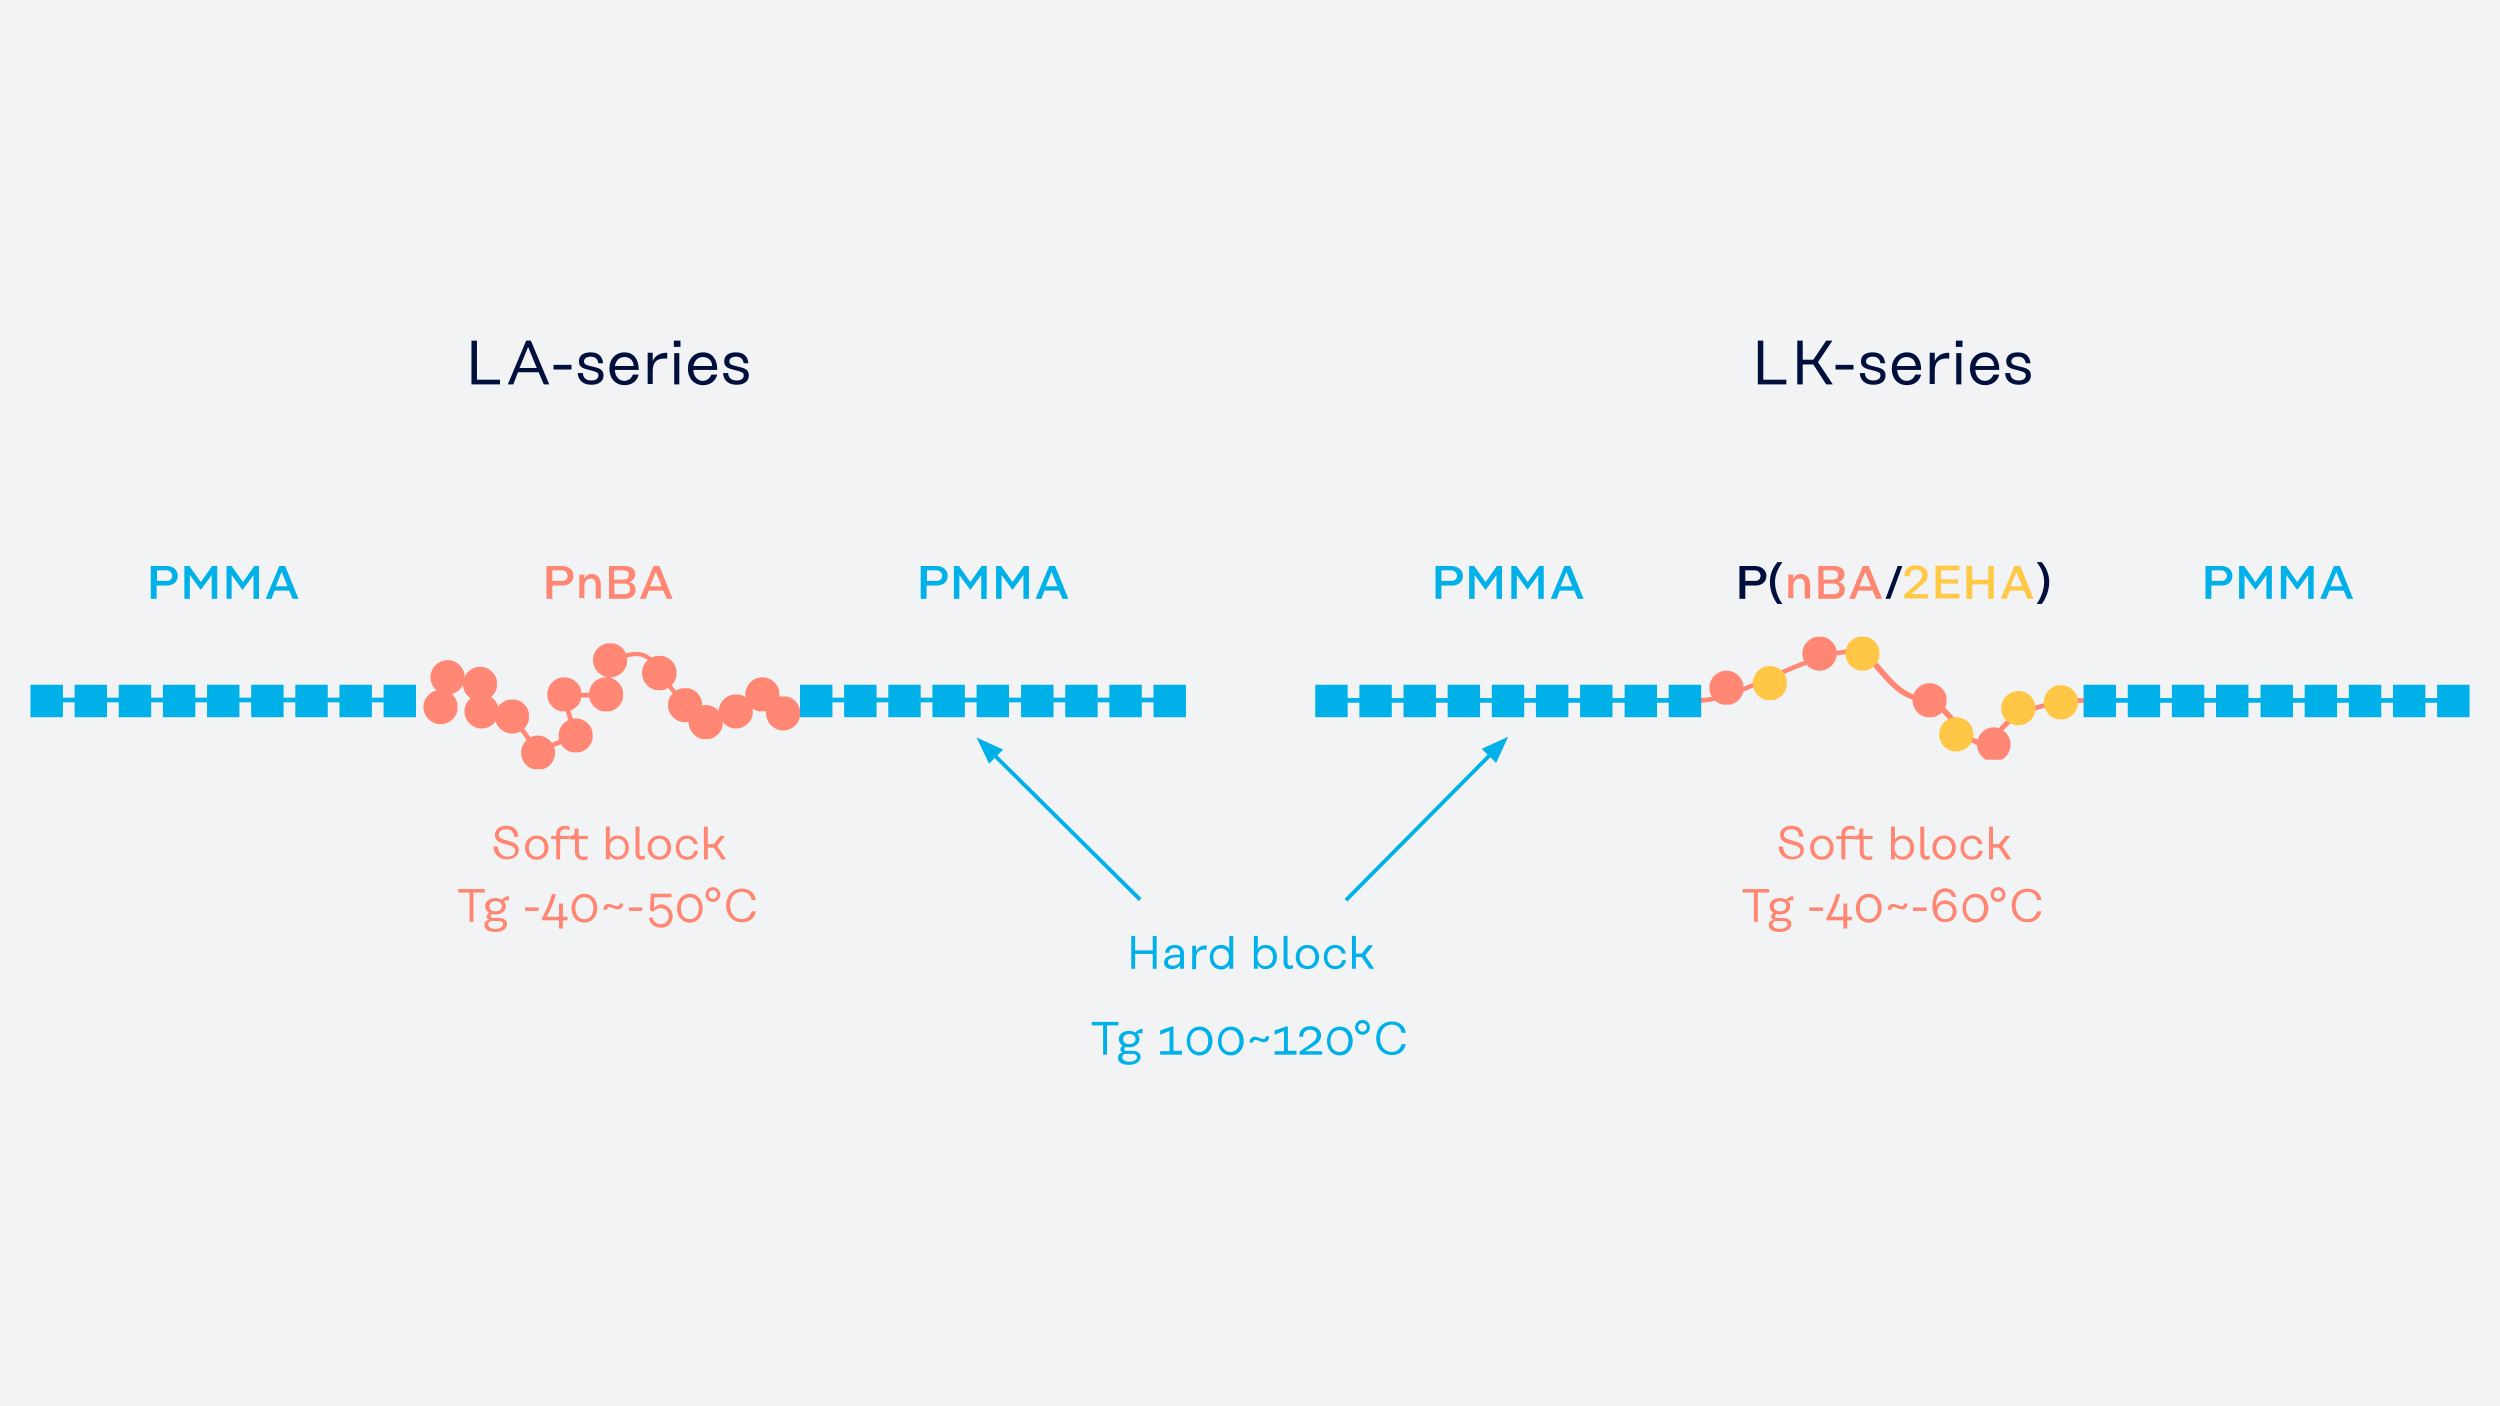 <?xml version="1.0" encoding="utf-8"?>
<!-- Generator: Adobe Illustrator 24.2.3, SVG Export Plug-In . SVG Version: 6.00 Build 0)  -->
<svg version="1.1" id="Ebene_1" xmlns="http://www.w3.org/2000/svg" xmlns:xlink="http://www.w3.org/1999/xlink" x="0px" y="0px"
	 viewBox="0 0 640 360" style="enable-background:new 0 0 640 360;" xml:space="preserve">
<style type="text/css">
	.st0{fill:#F2F3F5;}
	.st1{fill:#FF8773;}
	.st2{clip-path:url(#SVGID_2_);}
	.st3{clip-path:url(#SVGID_4_);}
	.st4{clip-path:url(#SVGID_6_);}
	.st5{clip-path:url(#SVGID_8_);}
	.st6{clip-path:url(#SVGID_10_);}
	.st7{clip-path:url(#SVGID_12_);}
	.st8{clip-path:url(#SVGID_14_);}
	.st9{clip-path:url(#SVGID_16_);}
	.st10{clip-path:url(#SVGID_18_);}
	.st11{clip-path:url(#SVGID_20_);}
	.st12{clip-path:url(#SVGID_22_);}
	.st13{clip-path:url(#SVGID_24_);}
	.st14{clip-path:url(#SVGID_26_);}
	.st15{clip-path:url(#SVGID_28_);}
	.st16{clip-path:url(#SVGID_30_);}
	.st17{clip-path:url(#SVGID_32_);}
	.st18{clip-path:url(#SVGID_34_);}
	.st19{clip-path:url(#SVGID_36_);}
	.st20{fill:#FFFFFF;}
	.st21{fill:#00B0E8;}
	.st22{clip-path:url(#SVGID_38_);}
	.st23{clip-path:url(#SVGID_40_);}
	.st24{clip-path:url(#SVGID_42_);}
	.st25{fill:#FFC745;}
	.st26{clip-path:url(#SVGID_44_);}
	.st27{clip-path:url(#SVGID_46_);}
	.st28{clip-path:url(#SVGID_48_);}
	.st29{clip-path:url(#SVGID_50_);}
	.st30{clip-path:url(#SVGID_52_);}
	.st31{fill:#000F3C;}
	.st32{fill:#00B0E9;}
	.st33{fill:#FF8672;}
	.st34{fill:#FFC845;}
</style>
<g>
	<rect class="st0" width="640" height="360"/>
</g>
<g>
	
		<rect x="133.8" y="182.3" transform="matrix(0.811 -0.585 0.585 0.811 -84.552 114.039)" class="st1" width="1.2" height="11.4"/>
</g>
<g>
	
		<rect x="137.2" y="189.7" transform="matrix(0.922 -0.387 0.387 0.922 -62.582 70.011)" class="st1" width="10.6" height="1.2"/>
</g>
<g>
	
		<rect x="145.3" y="178" transform="matrix(0.962 -0.272 0.272 0.962 -44.424 46.651)" class="st1" width="1.2" height="10.9"/>
</g>
<g>
	<path d="M144.4,178.2l10.7-0.4L144.4,178.2z"/>
</g>
<g>
	
		<rect x="144.4" y="177.4" transform="matrix(0.999 -3.731166e-02 3.731166e-02 0.999 -6.536 5.713)" class="st1" width="10.7" height="1.2"/>
</g>
<g>
	<path d="M155.1,177.8l1-8.7L155.1,177.8z"/>
</g>
<g>
	
		<rect x="151.2" y="172.8" transform="matrix(0.114 -0.994 0.994 0.114 -34.312 308.324)" class="st1" width="8.8" height="1.2"/>
</g>
<g>
	<defs>
		<rect id="SVGID_1_" width="640" height="360"/>
	</defs>
	<clipPath id="SVGID_2_">
		<use xlink:href="#SVGID_1_"  style="overflow:visible;"/>
	</clipPath>
	<g class="st2">
		<path class="st1" d="M174.9,180.9l-6.7-8.3l0,0c0-0.1,0-0.1-0.1-0.2l-0.1-0.2l0.1,0c-0.9-2-2-3.3-3.4-3.9c-2.3-0.9-4.9,0.2-6.6,1
			c-1.1,0.5-1.8,0.8-2.3,0.5c-0.1-0.1-0.4-0.3-0.4-0.7h1.2c0,0,0-0.1-0.1-0.2c-0.1-0.1-0.2-0.1-0.2-0.1c0.2,0,0.8-0.3,1.3-0.5
			c1.8-0.8,4.8-2.1,7.5-1c1.7,0.7,3.1,2.2,4,4.6l6.7,8.3L174.9,180.9z"/>
	</g>
</g>
<g>
	<defs>
		<path id="SVGID_3_" d="M108.4,181c0,2.4,2,4.4,4.4,4.4s4.4-2,4.4-4.4s-2-4.4-4.4-4.4S108.4,178.6,108.4,181"/>
	</defs>
	<clipPath id="SVGID_4_">
		<use xlink:href="#SVGID_3_"  style="overflow:visible;"/>
	</clipPath>
	<g class="st3">
		<rect x="108.4" y="176.7" class="st1" width="8.7" height="8.7"/>
	</g>
</g>
<g>
	<defs>
		<path id="SVGID_5_" d="M110.2,173.4c0,2.4,2,4.4,4.4,4.4c2.4,0,4.4-2,4.4-4.4c0-2.4-2-4.4-4.4-4.4
			C112.1,169,110.2,171,110.2,173.4"/>
	</defs>
	<clipPath id="SVGID_6_">
		<use xlink:href="#SVGID_5_"  style="overflow:visible;"/>
	</clipPath>
	<g class="st4">
		<rect x="110.2" y="169" class="st1" width="8.7" height="8.7"/>
	</g>
</g>
<g>
	<defs>
		<path id="SVGID_7_" d="M118.5,175.1c0,2.4,2,4.4,4.4,4.4c2.4,0,4.4-2,4.4-4.4s-2-4.4-4.4-4.4C120.5,170.7,118.5,172.7,118.5,175.1
			"/>
	</defs>
	<clipPath id="SVGID_8_">
		<use xlink:href="#SVGID_7_"  style="overflow:visible;"/>
	</clipPath>
	<g class="st5">
		<rect x="118.5" y="170.7" class="st1" width="8.7" height="8.7"/>
	</g>
</g>
<g>
	<defs>
		<path id="SVGID_9_" d="M118.9,182.1c0,2.4,2,4.4,4.4,4.4s4.4-2,4.4-4.4c0-2.4-2-4.4-4.4-4.4S118.9,179.7,118.9,182.1"/>
	</defs>
	<clipPath id="SVGID_10_">
		<use xlink:href="#SVGID_9_"  style="overflow:visible;"/>
	</clipPath>
	<g class="st6">
		<rect x="118.9" y="177.8" class="st1" width="8.7" height="8.7"/>
	</g>
</g>
<g>
	<defs>
		<path id="SVGID_11_" d="M126.7,183.4c0,2.4,2,4.4,4.4,4.4c2.4,0,4.4-2,4.4-4.4c0-2.4-2-4.4-4.4-4.4
			C128.7,179.1,126.7,181,126.7,183.4"/>
	</defs>
	<clipPath id="SVGID_12_">
		<use xlink:href="#SVGID_11_"  style="overflow:visible;"/>
	</clipPath>
	<g class="st7">
		<rect x="126.7" y="179.1" class="st1" width="8.7" height="8.7"/>
	</g>
</g>
<g>
	<defs>
		<path id="SVGID_13_" d="M133.4,192.7c0,2,1.3,3.7,3.1,4.2h2.5c1.8-0.5,3.1-2.2,3.1-4.2c0-2.4-2-4.4-4.4-4.4
			C135.4,188.3,133.4,190.2,133.4,192.7"/>
	</defs>
	<clipPath id="SVGID_14_">
		<use xlink:href="#SVGID_13_"  style="overflow:visible;"/>
	</clipPath>
	<g class="st8">
		<rect x="133.4" y="188.3" class="st1" width="8.7" height="8.7"/>
	</g>
</g>
<g>
	<defs>
		<path id="SVGID_15_" d="M143,188.3c0,2.4,2,4.4,4.4,4.4c2.4,0,4.4-2,4.4-4.4c0-2.4-2-4.4-4.4-4.4C145,183.9,143,185.9,143,188.3"
			/>
	</defs>
	<clipPath id="SVGID_16_">
		<use xlink:href="#SVGID_15_"  style="overflow:visible;"/>
	</clipPath>
	<g class="st9">
		<rect x="143" y="183.9" class="st1" width="8.7" height="8.7"/>
	</g>
</g>
<g>
	<defs>
		<path id="SVGID_17_" d="M140.1,177.8c0,2.4,2,4.4,4.4,4.4c2.4,0,4.4-2,4.4-4.4c0-2.4-2-4.4-4.4-4.4
			C142,173.4,140.1,175.3,140.1,177.8"/>
	</defs>
	<clipPath id="SVGID_18_">
		<use xlink:href="#SVGID_17_"  style="overflow:visible;"/>
	</clipPath>
	<g class="st10">
		<rect x="140.1" y="173.4" class="st1" width="8.7" height="8.7"/>
	</g>
</g>
<g>
	<defs>
		<path id="SVGID_19_" d="M150.8,177.8c0,2.4,2,4.4,4.4,4.4c2.4,0,4.4-2,4.4-4.4c0-2.4-2-4.4-4.4-4.4
			C152.7,173.4,150.8,175.3,150.8,177.8"/>
	</defs>
	<clipPath id="SVGID_20_">
		<use xlink:href="#SVGID_19_"  style="overflow:visible;"/>
	</clipPath>
	<g class="st11">
		<rect x="150.8" y="173.4" class="st1" width="8.7" height="8.7"/>
	</g>
</g>
<g>
	<defs>
		<path id="SVGID_21_" d="M151.8,169c0,2.4,2,4.4,4.4,4.4c2.4,0,4.4-2,4.4-4.4c0-2.4-2-4.4-4.4-4.4
			C153.7,164.7,151.8,166.6,151.8,169"/>
	</defs>
	<clipPath id="SVGID_22_">
		<use xlink:href="#SVGID_21_"  style="overflow:visible;"/>
	</clipPath>
	<g class="st12">
		<rect x="151.8" y="164.7" class="st1" width="8.7" height="8.7"/>
	</g>
</g>
<g>
	<defs>
		<rect id="SVGID_23_" width="640" height="360"/>
	</defs>
	<clipPath id="SVGID_24_">
		<use xlink:href="#SVGID_23_"  style="overflow:visible;"/>
	</clipPath>
	<g class="st13">
		<path class="st1" d="M164.4,172.3c0,2.4,2,4.4,4.4,4.4c2.4,0,4.4-2,4.4-4.4c0-2.4-2-4.4-4.4-4.4
			C166.3,167.9,164.4,169.9,164.4,172.3"/>
	</g>
</g>
<g>
	<defs>
		<path id="SVGID_25_" d="M164.4,172.3c0,2.4,2,4.4,4.4,4.4c2.4,0,4.4-2,4.4-4.4c0-2.4-2-4.4-4.4-4.4
			C166.3,167.9,164.4,169.9,164.4,172.3"/>
	</defs>
	<clipPath id="SVGID_26_">
		<use xlink:href="#SVGID_25_"  style="overflow:visible;"/>
	</clipPath>
	<g class="st14">
		<rect x="164.4" y="167.9" class="st1" width="8.7" height="8.7"/>
	</g>
</g>
<g>
	<defs>
		<path id="SVGID_27_" d="M171,180.5c0,2.4,2,4.4,4.4,4.4c2.4,0,4.4-2,4.4-4.4c0-2.4-2-4.4-4.4-4.4C173,176.2,171,178.1,171,180.5"
			/>
	</defs>
	<clipPath id="SVGID_28_">
		<use xlink:href="#SVGID_27_"  style="overflow:visible;"/>
	</clipPath>
	<g class="st15">
		<rect x="171" y="176.2" class="st1" width="8.7" height="8.7"/>
	</g>
</g>
<g>
	<defs>
		<path id="SVGID_29_" d="M176.3,184.9c0,2.4,2,4.4,4.4,4.4c2.4,0,4.4-2,4.4-4.4c0-2.4-2-4.4-4.4-4.4
			C178.3,180.5,176.3,182.5,176.3,184.9"/>
	</defs>
	<clipPath id="SVGID_30_">
		<use xlink:href="#SVGID_29_"  style="overflow:visible;"/>
	</clipPath>
	<g class="st16">
		<rect x="176.3" y="180.5" class="st1" width="8.7" height="8.7"/>
	</g>
</g>
<g>
	<defs>
		<path id="SVGID_31_" d="M184,182.1c0,2.4,2,4.4,4.4,4.4c2.4,0,4.4-2,4.4-4.4c0-2.4-2-4.4-4.4-4.4C186,177.8,184,179.7,184,182.1"
			/>
	</defs>
	<clipPath id="SVGID_32_">
		<use xlink:href="#SVGID_31_"  style="overflow:visible;"/>
	</clipPath>
	<g class="st17">
		<rect x="184" y="177.8" class="st1" width="8.7" height="8.7"/>
	</g>
</g>
<g>
	<defs>
		<path id="SVGID_33_" d="M190.8,177.8c0,2.4,2,4.4,4.4,4.4c2.4,0,4.4-2,4.4-4.4c0-2.4-2-4.4-4.4-4.4
			C192.8,173.4,190.8,175.3,190.8,177.8"/>
	</defs>
	<clipPath id="SVGID_34_">
		<use xlink:href="#SVGID_33_"  style="overflow:visible;"/>
	</clipPath>
	<g class="st18">
		<rect x="190.8" y="173.4" class="st1" width="8.7" height="8.7"/>
	</g>
</g>
<g>
	<defs>
		<path id="SVGID_35_" d="M196.1,182.6c0,2.4,2,4.4,4.4,4.4c2.4,0,4.4-2,4.4-4.4c0-2.4-2-4.4-4.4-4.4
			C198,178.3,196.1,180.2,196.1,182.6"/>
	</defs>
	<clipPath id="SVGID_36_">
		<use xlink:href="#SVGID_35_"  style="overflow:visible;"/>
	</clipPath>
	<g class="st19">
		<rect x="196.1" y="178.3" class="st1" width="8.7" height="8.7"/>
	</g>
</g>
<g>
	<path class="st20" d="M207.6,179.3h90.5H207.6z"/>
</g>
<g>
	<rect x="207.6" y="178.6" class="st21" width="90.5" height="1.2"/>
</g>
<g>
	<rect x="295.3" y="175.3" class="st21" width="8.3" height="8.3"/>
</g>
<g>
	<rect x="284" y="175.3" class="st21" width="8.3" height="8.3"/>
</g>
<g>
	<rect x="272.7" y="175.3" class="st21" width="8.3" height="8.3"/>
</g>
<g>
	<rect x="261.4" y="175.3" class="st21" width="8.3" height="8.3"/>
</g>
<g>
	<rect x="250" y="175.3" class="st21" width="8.3" height="8.3"/>
</g>
<g>
	<rect x="238.7" y="175.3" class="st21" width="8.3" height="8.3"/>
</g>
<g>
	<rect x="227.4" y="175.3" class="st21" width="8.3" height="8.3"/>
</g>
<g>
	<rect x="216.1" y="175.3" class="st21" width="8.3" height="8.3"/>
</g>
<g>
	<rect x="204.8" y="175.3" class="st21" width="8.3" height="8.3"/>
</g>
<g>
	<path class="st20" d="M10.6,179.3H101H10.6z"/>
</g>
<g>
	<rect x="10.6" y="178.6" class="st21" width="90.5" height="1.2"/>
</g>
<g>
	<rect x="98.2" y="175.3" class="st21" width="8.3" height="8.3"/>
</g>
<g>
	<rect x="86.9" y="175.3" class="st21" width="8.3" height="8.3"/>
</g>
<g>
	<rect x="75.6" y="175.3" class="st21" width="8.3" height="8.3"/>
</g>
<g>
	<rect x="64.3" y="175.3" class="st21" width="8.3" height="8.3"/>
</g>
<g>
	<rect x="53" y="175.3" class="st21" width="8.3" height="8.3"/>
</g>
<g>
	<rect x="41.7" y="175.3" class="st21" width="8.3" height="8.3"/>
</g>
<g>
	<rect x="30.4" y="175.3" class="st21" width="8.3" height="8.3"/>
</g>
<g>
	<rect x="19.1" y="175.3" class="st21" width="8.3" height="8.3"/>
</g>
<g>
	<rect x="7.8" y="175.3" class="st21" width="8.3" height="8.3"/>
</g>
<g>
	<defs>
		<rect id="SVGID_37_" width="640" height="360"/>
	</defs>
	<clipPath id="SVGID_38_">
		<use xlink:href="#SVGID_37_"  style="overflow:visible;"/>
	</clipPath>
	<g class="st22">
		<path class="st1" d="M510.5,191.4C510.5,191.4,510.5,191.4,510.5,191.4c-5.9,0-8.3-3-10.9-6.2c-1.6-1.9-3.2-3.9-5.6-5.3
			c-6.5-0.1-10-4.1-13-7.6c-1.5-1.7-2.9-3.4-4.5-4.4c-5.1-1.8-13.9,2-22.3,5.8c-7.1,3.1-13.8,6.1-18.9,6.2c0,0,0,0,0,0
			c-0.3,0-0.6-0.3-0.6-0.6c0-0.3,0.3-0.6,0.6-0.6c4.9-0.1,11.8-3.1,18.5-6.1c8.7-3.9,17.7-7.8,23.3-5.8c0,0,0,0,0.1,0c0,0,0,0,0.1,0
			c1.8,1.1,3.3,2.8,4.9,4.6c3,3.5,6.2,7.2,12.2,7.2c0.1,0,0.2,0,0.3,0.1c2.7,1.5,4.4,3.6,6.1,5.7c2.4,3,4.5,5.6,9.4,5.8
			c0.6-7.1,12.5-11.5,23.5-11.5c0.3,0,0.6,0.3,0.6,0.6s-0.3,0.6-0.6,0.6c-12.1,0-22.3,5-22.3,11
			C511.1,191.1,510.8,191.4,510.5,191.4z"/>
	</g>
</g>
<g>
	<defs>
		<path id="SVGID_39_" d="M437.6,176.1c0,2.4,2,4.4,4.4,4.4c2.4,0,4.4-2,4.4-4.4c0-2.4-2-4.4-4.4-4.4
			C439.5,171.7,437.6,173.7,437.6,176.1"/>
	</defs>
	<clipPath id="SVGID_40_">
		<use xlink:href="#SVGID_39_"  style="overflow:visible;"/>
	</clipPath>
	<g class="st23">
		<rect x="437.6" y="171.7" class="st1" width="8.7" height="8.7"/>
	</g>
</g>
<g>
	<defs>
		<path id="SVGID_41_" d="M448.7,174.9c0,2.4,2,4.4,4.4,4.4c2.4,0,4.4-2,4.4-4.4c0-2.4-2-4.4-4.4-4.4
			C450.7,170.5,448.7,172.5,448.7,174.9"/>
	</defs>
	<clipPath id="SVGID_42_">
		<use xlink:href="#SVGID_41_"  style="overflow:visible;"/>
	</clipPath>
	<g class="st24">
		<rect x="448.7" y="170.5" class="st25" width="8.7" height="8.7"/>
	</g>
</g>
<g>
	<defs>
		<path id="SVGID_43_" d="M472.4,167.3c0,2.4,2,4.4,4.4,4.4c2.4,0,4.4-2,4.4-4.4c0-2.4-2-4.4-4.4-4.4
			C474.3,163,472.4,164.9,472.4,167.3"/>
	</defs>
	<clipPath id="SVGID_44_">
		<use xlink:href="#SVGID_43_"  style="overflow:visible;"/>
	</clipPath>
	<g class="st26">
		<rect x="472.4" y="163" class="st25" width="8.7" height="8.7"/>
	</g>
</g>
<g>
	<defs>
		<rect id="SVGID_45_" width="640" height="360"/>
	</defs>
	<clipPath id="SVGID_46_">
		<use xlink:href="#SVGID_45_"  style="overflow:visible;"/>
	</clipPath>
	<g class="st27">
		<path class="st25" d="M513.8,178c-1.8,1.6-2,4.4-0.4,6.2c1.6,1.8,4.4,2,6.2,0.4c1.8-1.6,2-4.4,0.4-6.2c-0.9-1-2.1-1.5-3.3-1.5
			C515.7,176.9,514.7,177.3,513.8,178"/>
	</g>
	<g class="st27">
		<path class="st25" d="M497.9,184.7c-1.8,1.6-2,4.4-0.4,6.2c1.6,1.8,4.4,2,6.2,0.4c1.8-1.6,2-4.4,0.4-6.2c-0.9-1-2.1-1.5-3.3-1.5
			C499.7,183.6,498.7,184,497.9,184.7"/>
	</g>
	<g class="st27">
		<path class="st25" d="M524.7,176.5c-1.8,1.6-2,4.4-0.4,6.2c1.6,1.8,4.4,2,6.2,0.4c1.8-1.6,2-4.4,0.4-6.2c-0.9-1-2.1-1.5-3.3-1.5
			C526.5,175.4,525.5,175.7,524.7,176.5"/>
	</g>
</g>
<g>
	<defs>
		<path id="SVGID_47_" d="M461.4,167.3c0,2.4,2,4.4,4.4,4.4c2.4,0,4.4-2,4.4-4.4c0-2.4-2-4.4-4.4-4.4
			C463.4,163,461.4,164.9,461.4,167.3"/>
	</defs>
	<clipPath id="SVGID_48_">
		<use xlink:href="#SVGID_47_"  style="overflow:visible;"/>
	</clipPath>
	<g class="st28">
		<rect x="461.4" y="163" class="st1" width="8.7" height="8.7"/>
	</g>
</g>
<g>
	<defs>
		<path id="SVGID_49_" d="M489.6,179.3c0,2.4,2,4.4,4.4,4.4c2.4,0,4.4-2,4.4-4.4c0-2.4-2-4.4-4.4-4.4
			C491.6,174.9,489.6,176.8,489.6,179.3"/>
	</defs>
	<clipPath id="SVGID_50_">
		<use xlink:href="#SVGID_49_"  style="overflow:visible;"/>
	</clipPath>
	<g class="st29">
		<rect x="489.6" y="174.9" class="st1" width="8.7" height="8.7"/>
	</g>
</g>
<g>
	<defs>
		<path id="SVGID_51_" d="M506.1,190.6c0,1.7,1,3.1,2.3,3.9h4c1.4-0.7,2.3-2.2,2.3-3.9c0-2.4-2-4.4-4.4-4.4
			C508.1,186.2,506.1,188.2,506.1,190.6"/>
	</defs>
	<clipPath id="SVGID_52_">
		<use xlink:href="#SVGID_51_"  style="overflow:visible;"/>
	</clipPath>
	<g class="st30">
		<rect x="506.1" y="186.2" class="st1" width="8.7" height="8.7"/>
	</g>
</g>
<g>
	<path class="st20" d="M339.5,179.3H430H339.5z"/>
</g>
<g>
	<rect x="339.5" y="178.7" class="st21" width="90.5" height="1.2"/>
</g>
<g>
	<rect x="427.2" y="175.3" class="st21" width="8.3" height="8.3"/>
</g>
<g>
	<rect x="415.9" y="175.3" class="st21" width="8.3" height="8.3"/>
</g>
<g>
	<rect x="404.5" y="175.3" class="st21" width="8.3" height="8.3"/>
</g>
<g>
	<rect x="393.2" y="175.3" class="st21" width="8.3" height="8.3"/>
</g>
<g>
	<rect x="381.9" y="175.3" class="st21" width="8.3" height="8.3"/>
</g>
<g>
	<rect x="370.6" y="175.3" class="st21" width="8.3" height="8.3"/>
</g>
<g>
	<rect x="359.3" y="175.3" class="st21" width="8.3" height="8.3"/>
</g>
<g>
	<rect x="348" y="175.3" class="st21" width="8.3" height="8.3"/>
</g>
<g>
	<rect x="336.7" y="175.3" class="st21" width="8.3" height="8.3"/>
</g>
<g>
	<path class="st20" d="M536.2,179.3h90.5H536.2z"/>
</g>
<g>
	<rect x="536.2" y="178.7" class="st21" width="90.5" height="1.2"/>
</g>
<g>
	<rect x="623.9" y="175.3" class="st21" width="8.3" height="8.3"/>
</g>
<g>
	<rect x="612.6" y="175.3" class="st21" width="8.3" height="8.3"/>
</g>
<g>
	<rect x="601.3" y="175.3" class="st21" width="8.3" height="8.3"/>
</g>
<g>
	<rect x="590" y="175.3" class="st21" width="8.3" height="8.3"/>
</g>
<g>
	<rect x="578.7" y="175.3" class="st21" width="8.3" height="8.3"/>
</g>
<g>
	<rect x="567.3" y="175.3" class="st21" width="8.3" height="8.3"/>
</g>
<g>
	<rect x="556" y="175.3" class="st21" width="8.3" height="8.3"/>
</g>
<g>
	<rect x="544.7" y="175.3" class="st21" width="8.3" height="8.3"/>
</g>
<g>
	<rect x="533.4" y="175.3" class="st21" width="8.3" height="8.3"/>
</g>
<g>
	<path class="st31" d="M128,97.2v1.2h-7.3V87.2h1.4v10H128z"/>
	<path class="st31" d="M137.9,95.3h-5.3l-1.2,3.1h-1.4l4.7-11.2h1.2l4.7,11.2h-1.4L137.9,95.3z M137.4,94.2l-2.2-5.4l-2.2,5.4H137.4
		z"/>
	<path class="st31" d="M146.3,93.4v1.2h-4.6v-1.2H146.3z"/>
	<path class="st31" d="M151.2,91.3c-1,0-1.7,0.5-1.7,1.2c0,0.8,0.7,1,2,1.3c1.6,0.4,3,0.6,3,2.3c0,1.6-1.3,2.4-3.1,2.4
		c-2.1,0-3.4-1.1-3.5-3h1.3c0.1,1.2,0.8,1.9,2.2,1.9c1,0,1.8-0.4,1.8-1.3c0-0.8-0.6-0.9-2-1.3c-1.6-0.4-3-0.6-3-2.3
		c0-1.7,1.4-2.3,3-2.3c1.9,0,3,0.9,3.2,2.8h-1.2C153,91.9,152.4,91.3,151.2,91.3z"/>
	<path class="st31" d="M156,94.4c0-2.5,1.6-4.2,3.9-4.2c2.3,0,3.6,1.8,3.6,4.2v0.3h-6.1v0.1c0.1,1.6,1.1,2.7,2.4,2.7
		c0.9,0,1.8-0.5,2.2-1.6h1.5c-0.4,1.7-1.8,2.7-3.6,2.7C157.5,98.6,156,96.8,156,94.4z M162.2,93.7c0-1.3-0.9-2.3-2.3-2.3
		c-1.4,0-2.2,0.9-2.5,2.3H162.2z"/>
	<path class="st31" d="M170.8,90.3v1.5c-2.4-0.2-3.7,0.7-3.7,3.1v3.4h-1.3v-8h1.3v2.1C167.8,90.9,169.1,90.3,170.8,90.3z"/>
	<path class="st31" d="M172.5,87.2h1.7v1.6h-1.7V87.2z M172.6,90.4h1.3v8h-1.3V90.4z"/>
	<path class="st31" d="M176.1,94.4c0-2.5,1.6-4.2,3.9-4.2c2.3,0,3.6,1.8,3.6,4.2v0.3h-6.1v0.1c0.1,1.6,1.1,2.7,2.4,2.7
		c0.9,0,1.8-0.5,2.2-1.6h1.5c-0.4,1.7-1.8,2.7-3.6,2.7C177.6,98.6,176.1,96.8,176.1,94.4z M182.3,93.7c0-1.3-0.9-2.3-2.3-2.3
		c-1.4,0-2.2,0.9-2.5,2.3H182.3z"/>
	<path class="st31" d="M188.4,91.3c-1,0-1.7,0.5-1.7,1.2c0,0.8,0.7,1,2,1.3c1.6,0.4,3,0.6,3,2.3c0,1.6-1.3,2.4-3.1,2.4
		c-2.1,0-3.4-1.1-3.5-3h1.3c0.1,1.2,0.8,1.9,2.2,1.9c1,0,1.8-0.4,1.8-1.3c0-0.8-0.6-0.9-2-1.3c-1.6-0.4-3-0.6-3-2.3
		c0-1.7,1.4-2.3,3-2.3c1.9,0,3,0.9,3.2,2.8h-1.2C190.2,91.9,189.6,91.3,188.4,91.3z"/>
</g>
<g>
	<path class="st31" d="M457.3,97.2v1.2h-7.3V87.2h1.4v10H457.3z"/>
	<path class="st31" d="M464.2,93.3h-2.7v5.1h-1.4V87.2h1.4v4.9h2.7l3.3-4.9h1.6l-3.7,5.5l3.8,5.7h-1.7L464.2,93.3z"/>
	<path class="st31" d="M474.5,93.4v1.2h-4.6v-1.2H474.5z"/>
	<path class="st31" d="M479.4,91.3c-1,0-1.7,0.5-1.7,1.2c0,0.8,0.7,1,2,1.3c1.6,0.4,3,0.6,3,2.3c0,1.6-1.3,2.4-3.1,2.4
		c-2.1,0-3.4-1.1-3.5-3h1.3c0.1,1.2,0.8,1.9,2.2,1.9c1,0,1.8-0.4,1.8-1.3c0-0.8-0.6-0.9-2-1.3c-1.6-0.4-3-0.6-3-2.3
		c0-1.7,1.4-2.3,3-2.3c1.9,0,3,0.9,3.2,2.8h-1.2C481.2,91.9,480.6,91.3,479.4,91.3z"/>
	<path class="st31" d="M484.3,94.4c0-2.5,1.6-4.2,3.9-4.2c2.3,0,3.6,1.8,3.6,4.2v0.3h-6.1v0.1c0.1,1.6,1.1,2.7,2.4,2.7
		c0.9,0,1.8-0.5,2.2-1.6h1.5c-0.4,1.7-1.8,2.7-3.6,2.7C485.7,98.6,484.3,96.8,484.3,94.4z M490.4,93.7c0-1.3-0.9-2.3-2.3-2.3
		c-1.4,0-2.2,0.9-2.5,2.3H490.4z"/>
	<path class="st31" d="M499,90.3v1.5c-2.4-0.2-3.7,0.7-3.7,3.1v3.4H494v-8h1.3v2.1C496,90.9,497.3,90.3,499,90.3z"/>
	<path class="st31" d="M500.7,87.2h1.7v1.6h-1.7V87.2z M500.8,90.4h1.3v8h-1.3V90.4z"/>
	<path class="st31" d="M504.3,94.4c0-2.5,1.6-4.2,3.9-4.2c2.3,0,3.6,1.8,3.6,4.2v0.3h-6.1v0.1c0.1,1.6,1.1,2.7,2.4,2.7
		c0.9,0,1.8-0.5,2.2-1.6h1.5c-0.4,1.7-1.8,2.7-3.6,2.7C505.8,98.6,504.3,96.8,504.3,94.4z M510.5,93.7c0-1.3-0.9-2.3-2.3-2.3
		c-1.4,0-2.2,0.9-2.5,2.3H510.5z"/>
	<path class="st31" d="M516.6,91.3c-1,0-1.7,0.5-1.7,1.2c0,0.8,0.7,1,2,1.3c1.6,0.4,3,0.6,3,2.3c0,1.6-1.3,2.4-3.1,2.4
		c-2.1,0-3.4-1.1-3.5-3h1.3c0.1,1.2,0.8,1.9,2.2,1.9c1,0,1.8-0.4,1.8-1.3c0-0.8-0.6-0.9-2-1.3c-1.6-0.4-3-0.6-3-2.3
		c0-1.7,1.4-2.3,3-2.3c1.9,0,3,0.9,3.2,2.8h-1.2C518.4,91.9,517.8,91.3,516.6,91.3z"/>
</g>
<g>
	<path class="st32" d="M45.5,147.4c0,1.5-1.1,2.5-2.8,2.5h-2.6v3.4h-1.5v-8.4h4C44.4,144.9,45.5,146,45.5,147.4z M44.1,147.4
		c0-0.7-0.6-1.4-1.5-1.4h-2.4v2.7h2.4C43.5,148.8,44.1,148.1,44.1,147.4z"/>
	<path class="st32" d="M55.6,144.9v8.4h-1.4v-6.1l-2.7,3.7h-0.2l-2.7-3.7v6.1h-1.4v-8.4h1.3l2.9,4.1l2.9-4.1H55.6z"/>
	<path class="st32" d="M66.3,144.9v8.4h-1.4v-6.1l-2.7,3.7H62l-2.7-3.7v6.1H58v-8.4h1.3l2.9,4.1l2.9-4.1H66.3z"/>
	<path class="st32" d="M74,151.2h-3.7l-0.8,2.1H68l3.5-8.4h1.5l3.4,8.4h-1.5L74,151.2z M73.6,150.1l-1.5-3.7l-1.5,3.7H73.6z"/>
</g>
<g>
	<path class="st32" d="M374.5,147.4c0,1.5-1.1,2.5-2.8,2.5H369v3.4h-1.5v-8.4h4C373.3,144.9,374.5,146,374.5,147.4z M373,147.4
		c0-0.7-0.6-1.4-1.5-1.4H369v2.7h2.4C372.5,148.8,373,148.1,373,147.4z"/>
	<path class="st32" d="M384.5,144.9v8.4h-1.4v-6.1l-2.7,3.7h-0.2l-2.7-3.7v6.1h-1.4v-8.4h1.3l2.9,4.1l2.9-4.1H384.5z"/>
	<path class="st32" d="M395.2,144.9v8.4h-1.4v-6.1l-2.7,3.7H391l-2.7-3.7v6.1h-1.4v-8.4h1.3l2.9,4.1l2.9-4.1H395.2z"/>
	<path class="st32" d="M403,151.2h-3.7l-0.8,2.1h-1.5l3.5-8.4h1.5l3.4,8.4h-1.5L403,151.2z M402.5,150.1l-1.5-3.7l-1.5,3.7H402.5z"
		/>
</g>
<g>
	<path class="st32" d="M242.6,147.4c0,1.5-1.1,2.5-2.8,2.5h-2.6v3.4h-1.5v-8.4h4C241.5,144.9,242.6,146,242.6,147.4z M241.2,147.4
		c0-0.7-0.6-1.4-1.5-1.4h-2.4v2.7h2.4C240.6,148.8,241.2,148.1,241.2,147.4z"/>
	<path class="st32" d="M252.6,144.9v8.4h-1.4v-6.1l-2.7,3.7h-0.2l-2.7-3.7v6.1h-1.4v-8.4h1.3l2.9,4.1l2.9-4.1H252.6z"/>
	<path class="st32" d="M263.4,144.9v8.4H262v-6.1l-2.7,3.7h-0.2l-2.7-3.7v6.1H255v-8.4h1.3l2.9,4.1l2.9-4.1H263.4z"/>
	<path class="st32" d="M271.1,151.2h-3.7l-0.8,2.1h-1.5l3.5-8.4h1.5l3.4,8.4h-1.5L271.1,151.2z M270.7,150.1l-1.5-3.7l-1.5,3.7
		H270.7z"/>
</g>
<g>
	<path class="st32" d="M296.1,239.6v8.4h-1v-3.8h-4.5v3.8h-1v-8.4h1v3.7h4.5v-3.7H296.1z"/>
	<path class="st32" d="M303.1,244.1v3.9h-1v-0.9h0c-0.3,0.5-1,1-2.1,1c-1.2,0-2-0.7-2-1.7c0-1.1,0.9-2,3.3-2h0.8v-0.3
		c0-0.9-0.5-1.4-1.4-1.4c-0.8,0-1.4,0.5-1.4,1.2h-1c0-1.2,1-2,2.4-2C302.2,241.9,303.1,242.7,303.1,244.1z M302.1,245.7v-0.6h-0.8
		c-1.8,0-2.3,0.5-2.3,1.2c0,0.6,0.5,0.9,1.2,0.9C301.3,247.3,302.1,246.5,302.1,245.7z"/>
	<path class="st32" d="M308.9,242v1.1c-1.8-0.2-2.7,0.5-2.7,2.4v2.6h-1v-6h1v1.5C306.7,242.4,307.6,242,308.9,242z"/>
	<path class="st32" d="M309.7,245c0-1.8,1.2-3.1,2.9-3.1c0.9,0,1.8,0.4,2.1,1.1h0v-3.4h1v8.4h-1v-1.1h0c-0.3,0.8-1.2,1.3-2.1,1.3
		C310.8,248.1,309.7,246.8,309.7,245z M310.6,245c0,1.3,0.8,2.3,2,2.3c1.2,0,2-1,2-2.2V245c0-1.3-0.8-2.2-2-2.2
		C311.4,242.7,310.6,243.7,310.6,245z"/>
	<path class="st32" d="M322,246.9L322,246.9v1.1h-1v-8.4h1l0,3.4h0c0.3-0.7,1.1-1.1,2-1.1c1.8,0,2.9,1.3,2.9,3.1
		c0,1.8-1.2,3.1-2.9,3.1C323.1,248.1,322.3,247.7,322,246.9z M321.9,245L321.9,245c0,1.4,0.8,2.3,2,2.3c1.2,0,2-1,2-2.3
		c0-1.3-0.8-2.3-2-2.3C322.7,242.7,321.9,243.7,321.9,245z"/>
	<path class="st32" d="M330.1,248.1c-0.9,0-1.5-0.7-1.5-1.6v-6.9h1v6.8c0,0.5,0.3,0.8,0.6,0.8c0.2,0,0.4,0,0.8-0.2v0.9
		C330.6,248,330.3,248.1,330.1,248.1z"/>
	<path class="st32" d="M337.7,245c0,1.8-1.2,3.1-3,3.1s-3-1.3-3-3.1c0-1.8,1.2-3.1,3-3.1S337.7,243.2,337.7,245z M332.7,245
		c0,1.3,0.8,2.3,2,2.3s2-1,2-2.3c0-1.3-0.8-2.3-2-2.3S332.7,243.7,332.7,245z"/>
	<path class="st32" d="M341.8,248.1c-1.8,0-2.9-1.3-2.9-3.1c0-1.8,1.1-3.1,2.9-3.1c1.5,0,2.5,0.9,2.7,2.2h-1
		c-0.2-0.8-0.7-1.4-1.7-1.4c-1.2,0-2,1-2,2.3c0,1.3,0.7,2.3,2,2.3c1.1,0,1.6-0.6,1.8-1.5h1C344.4,247.1,343.4,248.1,341.8,248.1z"/>
	<path class="st32" d="M348.6,245h-1.5v3h-1v-8.4h1v4.5h1.5l1.7-2.1h1.2l-2,2.6l2.3,3.4h-1.2L348.6,245z"/>
</g>
<g>
	<path class="st32" d="M286.3,262.5h-2.9v7.5h-1v-7.5h-2.9v-0.9h6.8V262.5z"/>
	<path class="st32" d="M292.6,264.5c-0.6,0-1.1,0-1.5,0.1c0.3,0.3,0.6,0.8,0.6,1.4c0,1.2-1.1,2.1-2.6,2.1c-0.4,0-0.7,0-1-0.1
		c-0.2,0.2-0.3,0.4-0.3,0.6c0,0.3,0.2,0.4,0.6,0.4h1.6c1.3,0,2,0.7,2,1.6c0,1.2-1.3,2-3,2c-1.8,0-2.8-0.7-2.8-1.8
		c0-0.7,0.4-1.2,1.2-1.3c-0.3-0.2-0.6-0.4-0.6-0.8c0-0.4,0.3-0.8,0.6-1c-0.6-0.4-1-1-1-1.7c0-1.2,1.1-2.1,2.6-2.1
		c0.7,0,1.2,0.2,1.7,0.4c0.4-0.5,1-0.9,1.8-0.9V264.5z M290,269.8h-1.8c-0.6,0-0.9,0.3-0.9,0.9c0,0.6,0.7,1.1,1.9,1.1
		c1,0,1.9-0.5,1.9-1.2C291,270.1,290.7,269.8,290,269.8z M290.7,266c0-0.8-0.7-1.3-1.6-1.3c-0.9,0-1.6,0.5-1.6,1.3
		c0,0.8,0.6,1.3,1.6,1.3C290,267.3,290.7,266.8,290.7,266z"/>
	<path class="st32" d="M302.6,269.1v0.9H297v-0.9h2.4v-5.2l-2.4,1v-1.1l2.9-1v0l0,0h0.5v6.2H302.6z"/>
	<path class="st32" d="M310.4,266.5c0,2.1-1.4,3.7-3.3,3.7c-1.9,0-3.3-1.5-3.3-3.7c0-2.1,1.4-3.7,3.3-3.7
		C309,262.8,310.4,264.3,310.4,266.5z M304.7,266.5c0,1.7,0.9,2.8,2.3,2.8c1.4,0,2.3-1.1,2.3-2.8c0-1.7-0.9-2.8-2.3-2.8
		C305.7,263.7,304.7,264.8,304.7,266.5z"/>
	<path class="st32" d="M318.4,266.5c0,2.1-1.4,3.7-3.3,3.7c-1.9,0-3.3-1.5-3.3-3.7c0-2.1,1.4-3.7,3.3-3.7
		C317,262.8,318.4,264.3,318.4,266.5z M312.7,266.5c0,1.7,0.9,2.8,2.3,2.8c1.4,0,2.3-1.1,2.3-2.8c0-1.7-0.9-2.8-2.3-2.8
		C313.7,263.7,312.7,264.8,312.7,266.5z"/>
	<path class="st32" d="M321.2,265.4c0.8,0,1.7,0.6,2.3,0.6c0.3,0,0.5-0.2,0.5-0.7h0.9c0,1.1-0.7,1.5-1.3,1.5c-0.8,0-1.7-0.6-2.3-0.6
		c-0.3,0-0.5,0.2-0.5,0.7h-0.9C319.9,265.9,320.6,265.4,321.2,265.4z"/>
	<path class="st32" d="M331.9,269.1v0.9h-5.6v-0.9h2.4v-5.2l-2.4,1v-1.1l2.9-1v0l0,0h0.5v6.2H331.9z"/>
	<path class="st32" d="M338.5,269.1v0.9h-5.8v-0.8h0l2.5-1.7c0.8-0.6,1.9-1.3,1.9-2.4c0-0.9-0.7-1.5-1.7-1.5c-1.2,0-1.8,0.7-1.8,1.8
		h-1c0-1.7,1.1-2.7,2.9-2.7c1.5,0,2.7,1,2.7,2.4c0,1.5-1.4,2.4-2.6,3.1l-1.5,0.9H338.5z"/>
	<path class="st32" d="M346.3,266.5c0,2.1-1.4,3.7-3.3,3.7c-1.9,0-3.3-1.5-3.3-3.7c0-2.1,1.4-3.7,3.3-3.7
		C344.9,262.8,346.3,264.3,346.3,266.5z M340.6,266.5c0,1.7,0.9,2.8,2.3,2.8c1.4,0,2.3-1.1,2.3-2.8c0-1.7-0.9-2.8-2.3-2.8
		C341.5,263.7,340.6,264.8,340.6,266.5z"/>
	<path class="st32" d="M350.7,263c0,1.1-0.9,1.9-1.9,1.9c-1,0-1.9-0.8-1.9-1.9s0.9-1.9,1.9-1.9C349.8,261.1,350.7,261.9,350.7,263z
		 M347.7,263c0,0.6,0.5,1.1,1.1,1.1c0.6,0,1.1-0.5,1.1-1.1s-0.5-1.1-1.1-1.1C348.2,261.9,347.7,262.4,347.7,263z"/>
	<path class="st32" d="M356.3,270.1c-2.4,0-4-1.8-4-4.3s1.6-4.3,4-4.3c2,0,3.3,1.1,3.6,2.9h-1.1c-0.2-1.3-1.1-2.1-2.5-2.1
		c-1.8,0-3,1.5-3,3.5s1.2,3.5,3,3.5c1.3,0,2.2-0.8,2.5-2h1.1C359.5,269.1,358.2,270.1,356.3,270.1z"/>
</g>
<g>
	<path class="st32" d="M571.5,147.4c0,1.5-1.1,2.5-2.8,2.5h-2.6v3.4h-1.5v-8.4h4C570.4,144.9,571.5,146,571.5,147.4z M570.1,147.4
		c0-0.7-0.6-1.4-1.5-1.4h-2.4v2.7h2.4C569.5,148.8,570.1,148.1,570.1,147.4z"/>
	<path class="st32" d="M581.6,144.9v8.4h-1.4v-6.1l-2.7,3.7h-0.2l-2.7-3.7v6.1h-1.4v-8.4h1.3l2.9,4.1l2.9-4.1H581.6z"/>
	<path class="st32" d="M592.3,144.9v8.4h-1.4v-6.1l-2.7,3.7H588l-2.7-3.7v6.1h-1.4v-8.4h1.3l2.9,4.1l2.9-4.1H592.3z"/>
	<path class="st32" d="M600,151.2h-3.7l-0.8,2.1H594l3.5-8.4h1.5l3.4,8.4h-1.5L600,151.2z M599.6,150.1l-1.5-3.7l-1.5,3.7H599.6z"/>
</g>
<g>
	<path class="st33" d="M146.8,147.4c0,1.5-1.1,2.5-2.8,2.5h-2.6v3.4h-1.5v-8.4h4C145.7,144.9,146.8,146,146.8,147.4z M145.3,147.4
		c0-0.7-0.6-1.4-1.5-1.4h-2.4v2.7h2.4C144.8,148.8,145.3,148.1,145.3,147.4z"/>
	<path class="st33" d="M153.8,149.6v3.6h-1.3v-3.5c0-1-0.5-1.6-1.2-1.6c-1,0-1.7,0.7-1.7,1.9v3.1h-1.3v-6h1.3v1.1
		c0.4-0.9,1.1-1.3,2-1.3C153,147.1,153.8,148.1,153.8,149.6z"/>
	<path class="st33" d="M162.7,151c0,1.4-1.1,2.3-2.8,2.3h-4v-8.4h4.1c1.6,0,2.6,0.8,2.6,2.1c0,1-0.6,1.7-1.6,2
		C162,149.2,162.7,149.9,162.7,151z M157.3,148.4h2.1c1.2,0,1.6-0.6,1.6-1.2c0-0.8-0.6-1.2-1.4-1.2h-2.4V148.4z M161.3,150.8
		c0-0.7-0.4-1.4-1.6-1.4h-2.4v2.7h2.3C160.5,152.2,161.3,151.8,161.3,150.8z"/>
	<path class="st33" d="M169.8,151.2h-3.7l-0.8,2.1h-1.5l3.5-8.4h1.5l3.4,8.4h-1.5L169.8,151.2z M169.4,150.1l-1.5-3.7l-1.5,3.7
		H169.4z"/>
</g>
<g>
	<path class="st33" d="M129.9,219.3c1.1,0,2-0.5,2-1.5c0-1-1-1.3-2.2-1.6c-1.6-0.4-3-0.8-3-2.4c0-1.5,1.1-2.4,2.9-2.4
		c1.8,0,3,0.9,3.1,2.8h-1.1c-0.1-1.3-0.8-1.9-2-1.9c-1.1,0-1.9,0.5-1.9,1.4c0,0.7,0.4,1,2.2,1.5c1.1,0.3,2.9,0.7,2.9,2.4
		c0,1.4-1.2,2.4-3,2.4c-2.1,0-3.4-1.3-3.5-3.3h1.1C127.6,218.4,128.6,219.3,129.9,219.3z"/>
	<path class="st33" d="M140.4,217c0,1.8-1.2,3.1-3,3.1s-3-1.3-3-3.1c0-1.8,1.2-3.1,3-3.1S140.4,215.2,140.4,217z M135.4,217
		c0,1.3,0.8,2.3,2,2.3s2-1,2-2.3c0-1.3-0.8-2.3-2-2.3S135.4,215.7,135.4,217z"/>
	<path class="st33" d="M143.4,213.5v0.5h2.4v0.8h-2.4v5.2h-1v-5.2h-1.3V214h1.3v-0.5c0-1.3,0.9-2.1,2.2-2.1c0.4,0,0.8,0.1,1.2,0.2
		v0.9c-0.5-0.2-0.9-0.2-1.2-0.2C143.8,212.4,143.4,212.8,143.4,213.5z"/>
	<path class="st33" d="M148.2,214.9v3.2c0,0.8,0.4,1.2,1.2,1.2c0.3,0,0.7,0,1-0.2v0.9c-0.3,0.1-0.6,0.2-1,0.2
		c-1.3,0-2.2-0.8-2.2-2.1v-3.2h-1.3V214h0c0.9,0,1.2-0.3,1.2-1.1v-0.8h1v1.9h2.4v0.8H148.2z"/>
	<path class="st33" d="M156.1,218.9L156.1,218.9v1.1h-1v-8.4h1l0,3.4h0c0.3-0.7,1.1-1.1,2-1.1c1.8,0,2.9,1.3,2.9,3.1
		c0,1.8-1.2,3.1-2.9,3.1C157.2,220.1,156.5,219.7,156.1,218.9z M156.1,217L156.1,217c0,1.4,0.8,2.3,2,2.3c1.2,0,2-1,2-2.3
		c0-1.3-0.8-2.3-2-2.3C156.9,214.7,156.1,215.7,156.1,217z"/>
	<path class="st33" d="M164.2,220.1c-0.9,0-1.5-0.7-1.5-1.6v-6.9h1v6.8c0,0.5,0.3,0.8,0.6,0.8c0.2,0,0.4,0,0.8-0.2v0.9
		C164.7,220.1,164.4,220.1,164.2,220.1z"/>
	<path class="st33" d="M171.8,217c0,1.8-1.2,3.1-3,3.1s-3-1.3-3-3.1c0-1.8,1.2-3.1,3-3.1S171.8,215.2,171.8,217z M166.8,217
		c0,1.3,0.8,2.3,2,2.3s2-1,2-2.3c0-1.3-0.8-2.3-2-2.3S166.8,215.7,166.8,217z"/>
	<path class="st33" d="M175.9,220.1c-1.8,0-2.9-1.3-2.9-3.1c0-1.8,1.1-3.1,2.9-3.1c1.5,0,2.5,0.9,2.7,2.2h-1
		c-0.2-0.8-0.7-1.4-1.7-1.4c-1.2,0-2,1-2,2.3c0,1.3,0.7,2.3,2,2.3c1.1,0,1.6-0.6,1.8-1.5h1C178.5,219.2,177.5,220.1,175.9,220.1z"/>
	<path class="st33" d="M182.7,217h-1.5v3h-1v-8.4h1v4.5h1.5l1.7-2.1h1.2l-2,2.6l2.3,3.4h-1.2L182.7,217z"/>
</g>
<g>
	<path class="st33" d="M124.1,228.5h-2.9v7.5h-1v-7.5h-2.9v-0.9h6.8V228.5z"/>
	<path class="st33" d="M130.4,230.5c-0.6,0-1.1,0-1.5,0.1c0.3,0.3,0.6,0.8,0.6,1.4c0,1.2-1.1,2.1-2.6,2.1c-0.4,0-0.7,0-1-0.1
		c-0.2,0.2-0.3,0.4-0.3,0.6c0,0.3,0.2,0.4,0.6,0.4h1.6c1.3,0,2,0.7,2,1.6c0,1.2-1.3,2-3,2c-1.8,0-2.8-0.7-2.8-1.8
		c0-0.7,0.4-1.2,1.2-1.3c-0.3-0.2-0.6-0.4-0.6-0.8c0-0.4,0.3-0.8,0.6-1c-0.6-0.4-1-1-1-1.7c0-1.2,1.1-2.1,2.6-2.1
		c0.7,0,1.2,0.2,1.7,0.4c0.4-0.5,1-0.9,1.8-0.9V230.5z M127.7,235.8h-1.8c-0.6,0-0.9,0.3-0.9,0.9c0,0.6,0.7,1.1,1.9,1.1
		c1,0,1.9-0.5,1.9-1.2C128.8,236.1,128.5,235.8,127.7,235.8z M128.5,232c0-0.8-0.7-1.3-1.6-1.3c-0.9,0-1.6,0.5-1.6,1.3
		c0,0.8,0.6,1.3,1.6,1.3C127.8,233.3,128.5,232.8,128.5,232z"/>
	<path class="st33" d="M137.9,232.3v0.9h-3.5v-0.9H137.9z"/>
	<path class="st33" d="M145.3,235.6h-1.2v2.1h-1v-2.1h-4.3l-0.1-0.5c1.1-1.9,1.9-3.9,2.6-6.2h1c-0.5,2.1-1.3,4-2.4,5.8h3.2l0-3.4h1
		v3.4h1.2V235.6z"/>
	<path class="st33" d="M152.9,232.5c0,2.1-1.4,3.7-3.3,3.7c-1.9,0-3.3-1.5-3.3-3.7c0-2.1,1.4-3.7,3.3-3.7
		C151.5,228.8,152.9,230.3,152.9,232.5z M147.3,232.5c0,1.7,0.9,2.8,2.3,2.8c1.4,0,2.3-1.1,2.3-2.8c0-1.7-0.9-2.8-2.3-2.8
		C148.2,229.7,147.3,230.8,147.3,232.5z"/>
	<path class="st33" d="M155.8,231.4c0.8,0,1.7,0.6,2.3,0.6c0.3,0,0.5-0.2,0.5-0.7h0.9c0,1.1-0.7,1.5-1.3,1.5c-0.8,0-1.7-0.6-2.3-0.6
		c-0.3,0-0.5,0.2-0.5,0.7h-0.9C154.4,231.9,155.1,231.4,155.8,231.4z"/>
	<path class="st33" d="M164.4,232.3v0.9H161v-0.9H164.4z"/>
	<path class="st33" d="M172.2,234.6c0,1.7-1.3,2.9-3,2.9c-1.6,0-2.9-1-3.1-2.6h1c0.1,1,1,1.7,2.1,1.7c1.2,0,2-0.9,2-2.1
		c0-1.2-0.9-2-2.1-2c-0.8,0-1.5,0.4-1.9,0.9l-0.8-0.3l0.2-4.3h5.3v0.9h-4.4l-0.1,2.8c0.4-0.6,1.2-1,2-1
		C170.9,231.7,172.2,232.9,172.2,234.6z"/>
	<path class="st33" d="M179.9,232.5c0,2.1-1.4,3.7-3.3,3.7c-1.9,0-3.3-1.5-3.3-3.7c0-2.1,1.4-3.7,3.3-3.7
		C178.5,228.8,179.9,230.3,179.9,232.5z M174.3,232.5c0,1.7,0.9,2.8,2.3,2.8c1.4,0,2.3-1.1,2.3-2.8c0-1.7-0.9-2.8-2.3-2.8
		C175.2,229.7,174.3,230.8,174.3,232.5z"/>
	<path class="st33" d="M184.4,229c0,1.1-0.9,1.9-1.9,1.9c-1,0-1.9-0.8-1.9-1.9s0.9-1.9,1.9-1.9C183.5,227.1,184.4,227.9,184.4,229z
		 M181.4,229c0,0.6,0.5,1.1,1.1,1.1c0.6,0,1.1-0.5,1.1-1.1s-0.5-1.1-1.1-1.1C181.9,227.9,181.4,228.4,181.4,229z"/>
	<path class="st33" d="M189.9,236.1c-2.4,0-4-1.8-4-4.3s1.6-4.3,4-4.3c2,0,3.3,1.1,3.6,2.9h-1.1c-0.2-1.3-1.1-2.1-2.5-2.1
		c-1.8,0-3,1.5-3,3.5s1.2,3.5,3,3.5c1.3,0,2.2-0.8,2.5-2h1.1C193.2,235.1,191.9,236.1,189.9,236.1z"/>
</g>
<g>
	<path class="st33" d="M458.9,219.3c1.1,0,2-0.5,2-1.5c0-1-1-1.3-2.2-1.6c-1.6-0.4-3-0.8-3-2.4c0-1.5,1.1-2.4,2.9-2.4
		c1.8,0,3,0.9,3.1,2.8h-1.1c-0.1-1.3-0.8-1.9-2-1.9c-1.1,0-1.9,0.5-1.9,1.4c0,0.7,0.4,1,2.2,1.5c1.1,0.3,2.9,0.7,2.9,2.4
		c0,1.4-1.2,2.4-3,2.4c-2.1,0-3.4-1.3-3.5-3.3h1.1C456.6,218.4,457.5,219.3,458.9,219.3z"/>
	<path class="st33" d="M469.4,217c0,1.8-1.2,3.1-3,3.1s-3-1.3-3-3.1c0-1.8,1.2-3.1,3-3.1S469.4,215.2,469.4,217z M464.4,217
		c0,1.3,0.8,2.3,2,2.3s2-1,2-2.3c0-1.3-0.8-2.3-2-2.3S464.4,215.7,464.4,217z"/>
	<path class="st33" d="M472.4,213.5v0.5h2.4v0.8h-2.4v5.2h-1v-5.2h-1.3V214h1.3v-0.5c0-1.3,0.9-2.1,2.2-2.1c0.4,0,0.8,0.1,1.2,0.2
		v0.9c-0.5-0.2-0.9-0.2-1.2-0.2C472.8,212.4,472.4,212.8,472.4,213.5z"/>
	<path class="st33" d="M477.1,214.9v3.2c0,0.8,0.4,1.2,1.2,1.2c0.3,0,0.7,0,1-0.2v0.9c-0.3,0.1-0.6,0.2-1,0.2
		c-1.3,0-2.2-0.8-2.2-2.1v-3.2h-1.3V214h0c0.9,0,1.2-0.3,1.2-1.1v-0.8h1v1.9h2.4v0.8H477.1z"/>
	<path class="st33" d="M485.1,218.9L485.1,218.9v1.1h-1v-8.4h1l0,3.4h0c0.3-0.7,1.1-1.1,2-1.1c1.8,0,2.9,1.3,2.9,3.1
		c0,1.8-1.2,3.1-2.9,3.1C486.2,220.1,485.4,219.7,485.1,218.9z M485,217L485,217c0,1.4,0.8,2.3,2,2.3c1.2,0,2-1,2-2.3
		c0-1.3-0.8-2.3-2-2.3C485.8,214.7,485,215.7,485,217z"/>
	<path class="st33" d="M493.1,220.1c-0.9,0-1.5-0.7-1.5-1.6v-6.9h1v6.8c0,0.5,0.3,0.8,0.6,0.8c0.2,0,0.4,0,0.8-0.2v0.9
		C493.7,220.1,493.4,220.1,493.1,220.1z"/>
	<path class="st33" d="M500.7,217c0,1.8-1.2,3.1-3,3.1s-3-1.3-3-3.1c0-1.8,1.2-3.1,3-3.1S500.7,215.2,500.7,217z M495.7,217
		c0,1.3,0.8,2.3,2,2.3s2-1,2-2.3c0-1.3-0.8-2.3-2-2.3S495.7,215.7,495.7,217z"/>
	<path class="st33" d="M504.8,220.1c-1.8,0-2.9-1.3-2.9-3.1c0-1.8,1.1-3.1,2.9-3.1c1.5,0,2.5,0.9,2.7,2.2h-1
		c-0.2-0.8-0.7-1.4-1.7-1.4c-1.2,0-2,1-2,2.3c0,1.3,0.7,2.3,2,2.3c1.1,0,1.6-0.6,1.8-1.5h1C507.4,219.2,506.5,220.1,504.8,220.1z"/>
	<path class="st33" d="M511.7,217h-1.5v3h-1v-8.4h1v4.5h1.5l1.7-2.1h1.2l-2,2.6l2.3,3.4h-1.2L511.7,217z"/>
</g>
<g>
	<path class="st33" d="M452.9,228.5H450v7.5h-1v-7.5h-2.9v-0.9h6.8V228.5z"/>
	<path class="st33" d="M459.2,230.5c-0.6,0-1.1,0-1.5,0.1c0.3,0.3,0.6,0.8,0.6,1.4c0,1.2-1.1,2.1-2.6,2.1c-0.4,0-0.7,0-1-0.1
		c-0.2,0.2-0.3,0.4-0.3,0.6c0,0.3,0.2,0.4,0.6,0.4h1.6c1.3,0,2,0.7,2,1.6c0,1.2-1.3,2-3,2c-1.8,0-2.8-0.7-2.8-1.8
		c0-0.7,0.4-1.2,1.2-1.3c-0.3-0.2-0.6-0.4-0.6-0.8c0-0.4,0.3-0.8,0.6-1c-0.6-0.4-1-1-1-1.7c0-1.2,1.1-2.1,2.6-2.1
		c0.7,0,1.2,0.2,1.7,0.4c0.4-0.5,1-0.9,1.8-0.9V230.5z M456.5,235.8h-1.8c-0.6,0-0.9,0.3-0.9,0.9c0,0.6,0.7,1.1,1.9,1.1
		c1,0,1.9-0.5,1.9-1.2C457.6,236.1,457.3,235.8,456.5,235.8z M457.3,232c0-0.8-0.7-1.3-1.6-1.3c-0.9,0-1.6,0.5-1.6,1.3
		c0,0.8,0.6,1.3,1.6,1.3C456.6,233.3,457.3,232.8,457.3,232z"/>
	<path class="st33" d="M466.7,232.3v0.9h-3.5v-0.9H466.7z"/>
	<path class="st33" d="M474.1,235.6h-1.2v2.1h-1v-2.1h-4.3l-0.1-0.5c1.1-1.9,1.9-3.9,2.6-6.2h1c-0.5,2.1-1.3,4-2.4,5.8h3.2l0-3.4h1
		v3.4h1.2V235.6z"/>
	<path class="st33" d="M481.7,232.5c0,2.1-1.4,3.7-3.3,3.7c-1.9,0-3.3-1.5-3.3-3.7c0-2.1,1.4-3.7,3.3-3.7
		C480.3,228.8,481.7,230.3,481.7,232.5z M476.1,232.5c0,1.7,0.9,2.8,2.3,2.8c1.4,0,2.3-1.1,2.3-2.8c0-1.7-0.9-2.8-2.3-2.8
		C477,229.7,476.1,230.8,476.1,232.5z"/>
	<path class="st33" d="M484.6,231.4c0.8,0,1.7,0.6,2.3,0.6c0.3,0,0.5-0.2,0.5-0.7h0.9c0,1.1-0.7,1.5-1.3,1.5c-0.8,0-1.7-0.6-2.3-0.6
		c-0.3,0-0.5,0.2-0.5,0.7h-0.9C483.2,231.9,483.9,231.4,484.6,231.4z"/>
	<path class="st33" d="M493.2,232.3v0.9h-3.5v-0.9H493.2z"/>
	<path class="st33" d="M500.9,233.3c0,1.6-1.2,2.8-3,2.8c-1,0-1.8-0.4-2.4-1.2c-0.5-0.7-0.8-1.8-0.8-3.1c0-2.9,1.4-4.4,3.3-4.4
		c1.2,0,2.4,0.6,2.8,2.2h-1.1c-0.2-1-1-1.3-1.7-1.3c-1.4,0-2.4,1.2-2.4,3.8c0.4-1,1.2-1.6,2.4-1.6
		C499.8,230.6,500.9,231.8,500.9,233.3z M499.9,233.3c0-1.1-0.8-1.9-2-1.9c-1.1,0-1.9,0.7-1.9,1.9c0,1.1,0.8,2,2,2
		C499.1,235.3,499.9,234.5,499.9,233.3z"/>
	<path class="st33" d="M509,232.5c0,2.1-1.4,3.7-3.3,3.7c-1.9,0-3.3-1.5-3.3-3.7c0-2.1,1.4-3.7,3.3-3.7
		C507.6,228.8,509,230.3,509,232.5z M503.3,232.5c0,1.7,0.9,2.8,2.3,2.8c1.4,0,2.3-1.1,2.3-2.8c0-1.7-0.9-2.8-2.3-2.8
		C504.3,229.7,503.3,230.8,503.3,232.5z"/>
	<path class="st33" d="M513.4,229c0,1.1-0.9,1.9-1.9,1.9c-1,0-1.9-0.8-1.9-1.9s0.9-1.9,1.9-1.9C512.5,227.1,513.4,227.9,513.4,229z
		 M510.4,229c0,0.6,0.5,1.1,1.1,1.1c0.6,0,1.1-0.5,1.1-1.1s-0.5-1.1-1.1-1.1C510.9,227.9,510.4,228.4,510.4,229z"/>
	<path class="st33" d="M519,236.1c-2.4,0-4-1.8-4-4.3s1.6-4.3,4-4.3c2,0,3.3,1.1,3.6,2.9h-1.1c-0.2-1.3-1.1-2.1-2.5-2.1
		c-1.8,0-3,1.5-3,3.5s1.2,3.5,3,3.5c1.3,0,2.2-0.8,2.5-2h1.1C522.2,235.1,520.9,236.1,519,236.1z"/>
</g>
<g>
	<path class="st31" d="M452.2,147.4c0,1.5-1.1,2.5-2.8,2.5h-2.6v3.4h-1.5v-8.4h4C451,144.9,452.2,146,452.2,147.4z M450.7,147.4
		c0-0.7-0.6-1.4-1.5-1.4h-2.4v2.7h2.4C450.2,148.8,450.7,148.1,450.7,147.4z"/>
	<path class="st31" d="M454.4,149c0,2.2,0.9,4.3,1.9,5.6H455c-1-1.3-1.9-3.4-1.9-5.6c0-2.3,0.9-3.8,1.9-5.1h1.3
		C455.4,145.2,454.4,146.9,454.4,149z"/>
</g>
<g>
	<path class="st33" d="M463.4,149.6v3.6H462v-3.5c0-1-0.5-1.6-1.2-1.6c-1,0-1.7,0.7-1.7,1.9v3.1h-1.3v-6h1.3v1.1
		c0.4-0.9,1.1-1.3,2-1.3C462.6,147.1,463.4,148.1,463.4,149.6z"/>
	<path class="st33" d="M472.3,151c0,1.4-1.1,2.3-2.8,2.3h-4v-8.4h4.1c1.6,0,2.6,0.8,2.6,2.1c0,1-0.6,1.7-1.6,2
		C471.6,149.2,472.3,149.9,472.3,151z M466.9,148.4h2.1c1.2,0,1.6-0.6,1.6-1.2c0-0.8-0.6-1.2-1.4-1.2h-2.4V148.4z M470.9,150.8
		c0-0.7-0.4-1.4-1.6-1.4h-2.4v2.7h2.3C470.1,152.2,470.9,151.8,470.9,150.8z"/>
	<path class="st33" d="M479.4,151.2h-3.7l-0.8,2.1h-1.5l3.5-8.4h1.5l3.4,8.4h-1.5L479.4,151.2z M479,150.1l-1.5-3.7l-1.5,3.7H479z"
		/>
</g>
<g>
	<path class="st31" d="M487,144.9l-3.1,8.4h-1.2l3.1-8.4H487z"/>
</g>
<g>
	<path class="st34" d="M493.6,152.1v1.1h-6.1v-1h0l3-2.6c1.2-1.1,1.6-1.7,1.6-2.3c0-0.9-0.6-1.5-1.6-1.5c-1,0-1.6,0.6-1.6,1.7h-1.4
		c0.1-1.8,1.2-2.8,3-2.8c1.8,0,3,1,3,2.6c0,1-0.8,1.9-2.4,3.2l-1.8,1.6H493.6z"/>
</g>
<g>
	<path class="st34" d="M496.9,146v2.3h4.4v1.1h-4.4v2.6h4.7v1.2h-6.1v-8.4h6.1v1.2H496.9z"/>
	<path class="st34" d="M510.4,144.9v8.4H509v-3.7h-4.1v3.7h-1.5v-8.4h1.5v3.5h4.1v-3.5H510.4z"/>
	<path class="st34" d="M518.2,151.2h-3.7l-0.8,2.1h-1.5l3.5-8.4h1.5l3.4,8.4H519L518.2,151.2z M517.7,150.1l-1.5-3.7l-1.5,3.7H517.7
		z"/>
</g>
<g>
	<path class="st31" d="M522.7,143.9c1,1.3,1.9,2.9,1.9,5.1c0,2.2-0.9,4.3-1.9,5.6h-1.3c0.9-1.3,1.9-3.4,1.9-5.6
		c0-2.2-0.9-3.8-1.9-5.1H522.7z"/>
</g>
<g>
	<polygon class="st32" points="344.9,230.8 344.2,230.1 381.9,192.1 382.6,192.8 	"/>
</g>
<g>
	<polygon class="st32" points="386.1,188.6 379.3,191.7 383,195.3 	"/>
</g>
<g>
	
		<rect x="272.4" y="184.7" transform="matrix(0.704 -0.71 0.71 0.704 -69.392 256.361)" class="st32" width="1" height="53.5"/>
</g>
<g>
	<polygon class="st32" points="250,188.8 253.2,195.5 256.8,191.9 	"/>
</g>
</svg>
